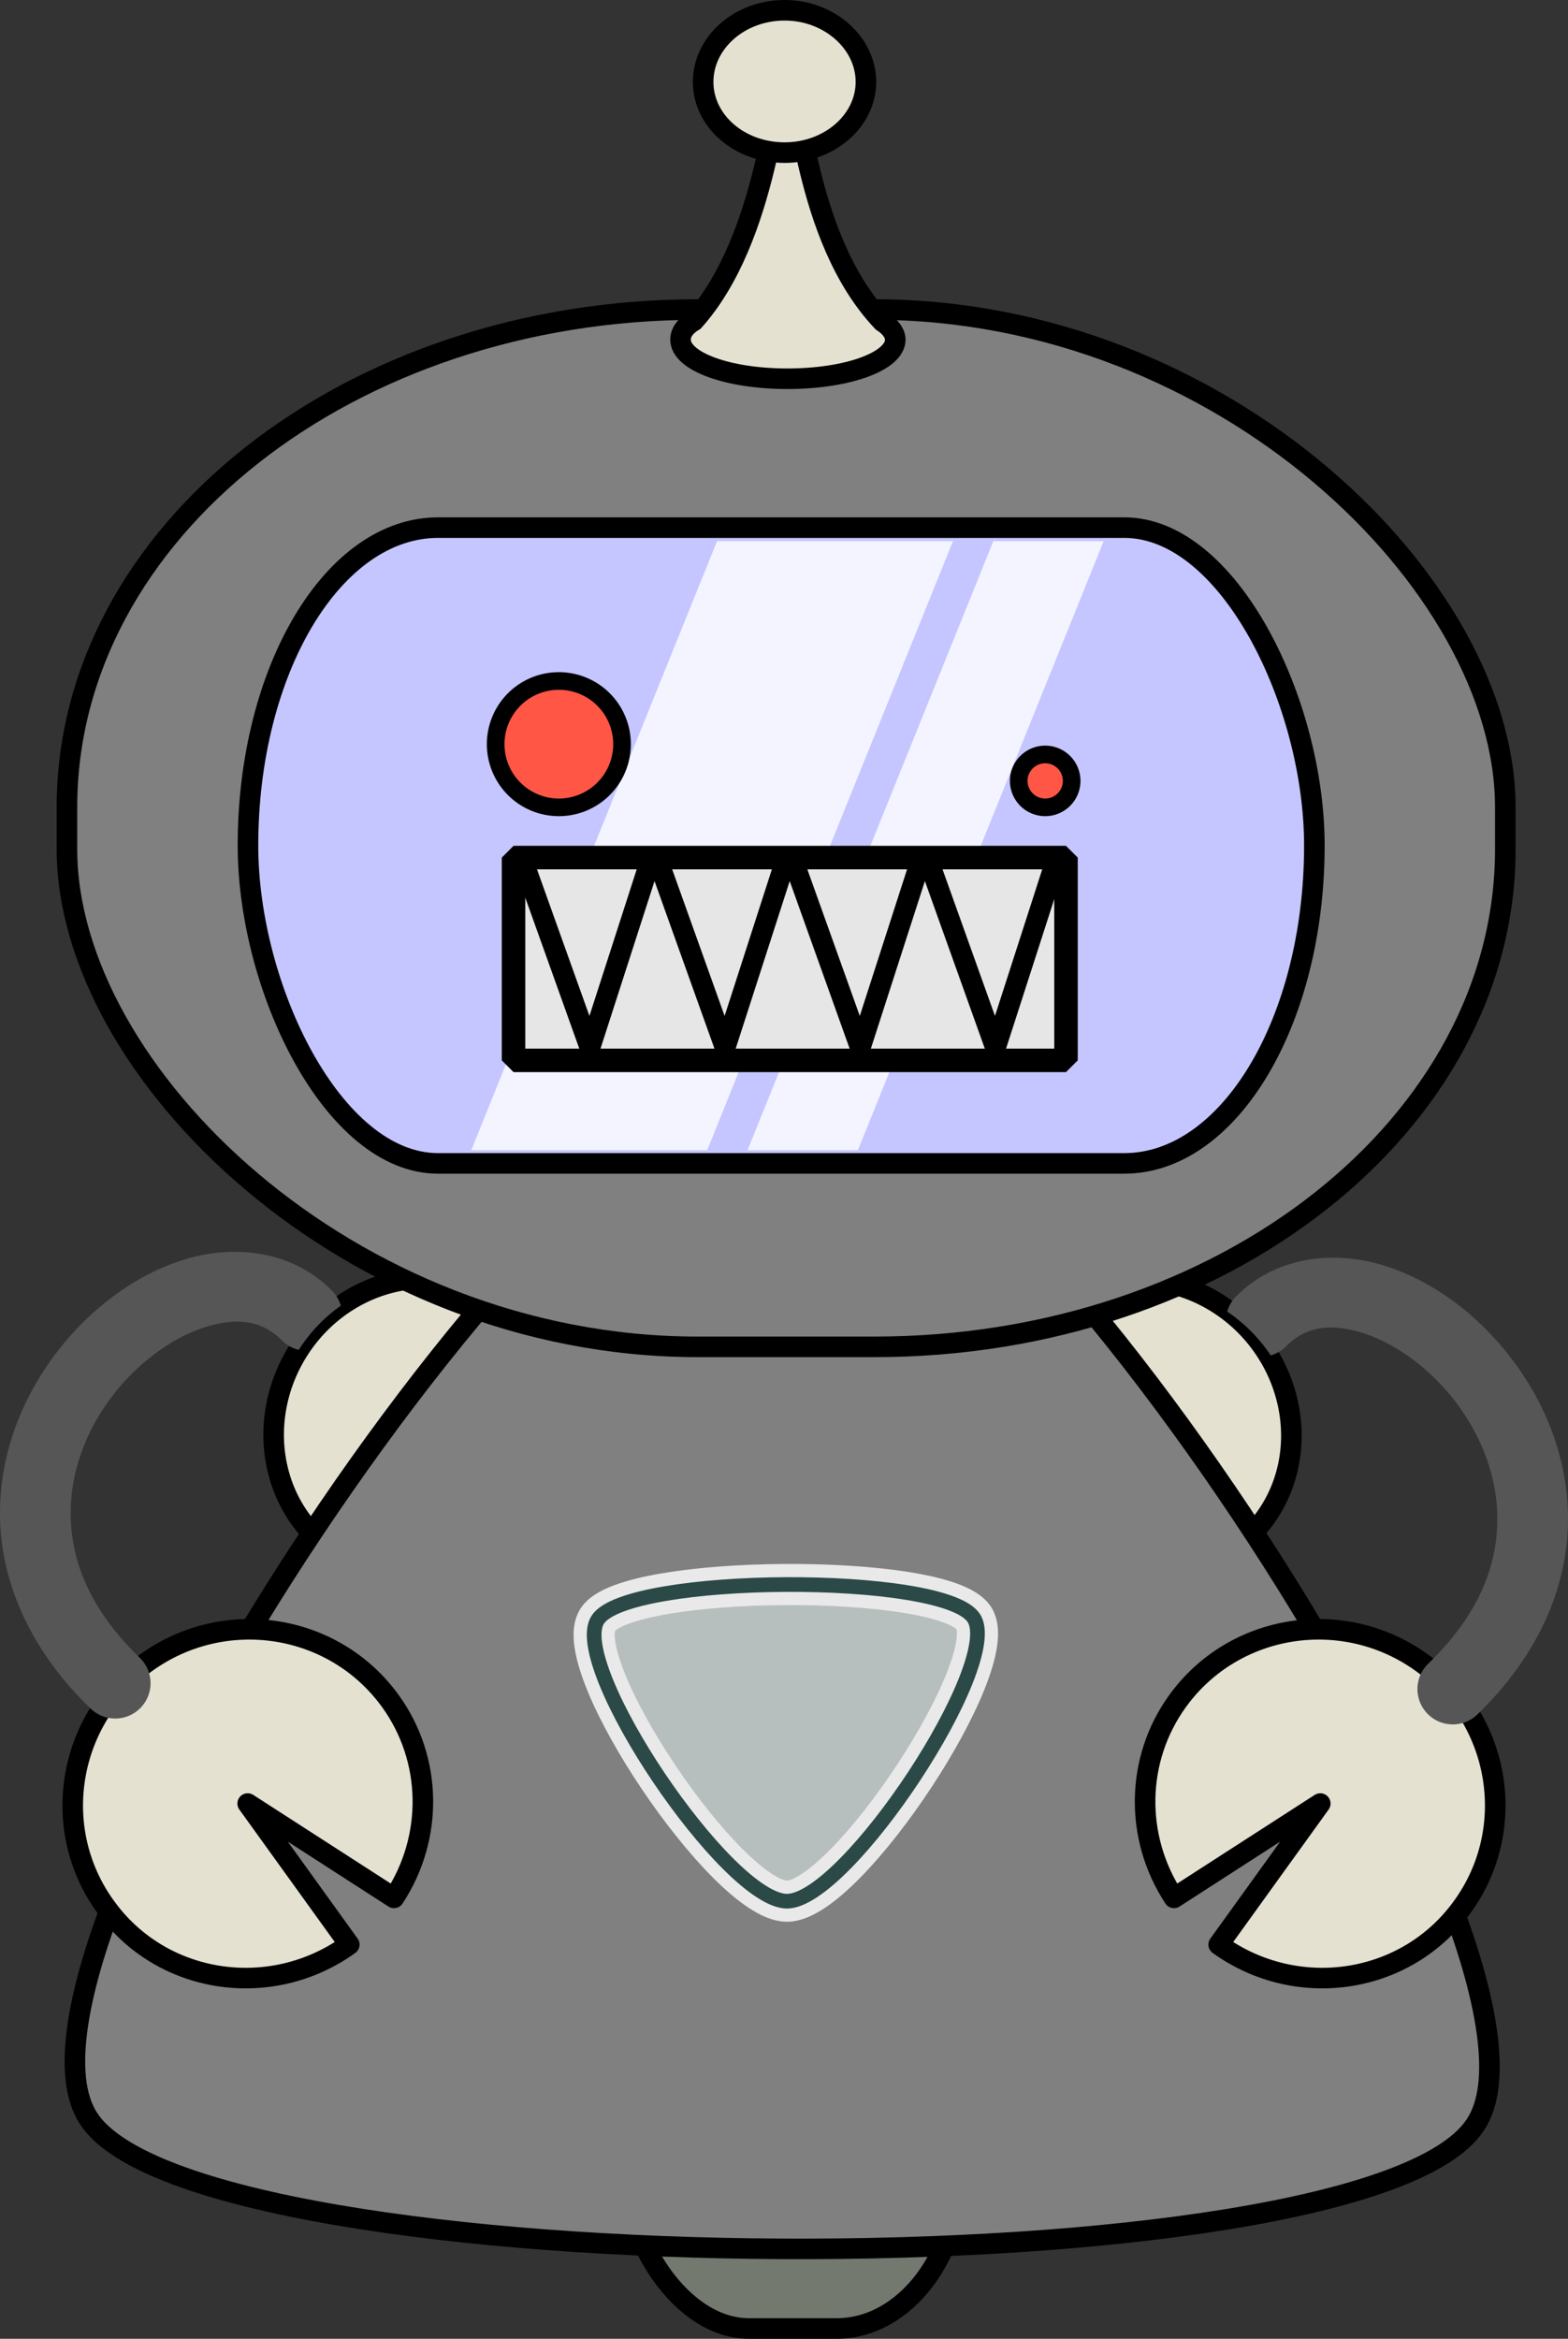 <?xml version="1.0" encoding="UTF-8" standalone="no"?>
<!-- Created with Inkscape (http://www.inkscape.org/) -->

<svg
     xmlns:dc="http://purl.org/dc/elements/1.1/"
     xmlns:cc="http://creativecommons.org/ns#"
     xmlns:rdf="http://www.w3.org/1999/02/22-rdf-syntax-ns#"
     xmlns:svg="http://www.w3.org/2000/svg"
     xmlns="http://www.w3.org/2000/svg"
     version="1.1"
     width="533.574"
     height="795.812"
     id="svg4695">
    <rect width="100%" height="100%" fill="#333333" stroke="none"/>
    <defs
         id="defs4697">
        <defs
             id="defs1305" />
        <defs
             id="defs1311" />
    </defs>
    <g
         transform="translate(-113,-225.125)"
         id="layer1">
        <rect
             width="114.212"
             height="250.799"
             rx="42.231"
             ry="55.556"
             x="325.67"
             y="766.634"
             id="rect5636"
             style="fill:#747970;fill-opacity:1;stroke:#000000;stroke-width:7;stroke-opacity:1" />
        <path
             d="M 229.051,754.667 A 48.061,51.208 30.624 1 0 280.991,666.398 48.061,51.208 30.624 0 0 229.051,754.667 z"
             id="path5638"
             style="fill:#e5e1d1;fill-opacity:1;stroke:#000000;stroke-width:7;stroke-linecap:round;stroke-linejoin:round;stroke-opacity:1" />
        <path
             d="M 535.188,750.448 A 51.208,48.061 51.062 1 1 471.031,670.617 51.208,48.061 51.062 0 1 535.188,750.448 z"
             id="path5640"
             style="fill:#e5e1d1;fill-opacity:1;stroke:#000000;stroke-width:7;stroke-linecap:round;stroke-linejoin:round;stroke-opacity:1" />
        <path
             d="M 380.808,589.316 C 305.381,589.184 105.636,888.459 143.128,945.978 180.545,1003.641 577.033,1005.86 615.005,948.182 653.074,891.681 456.351,590.187 380.808,589.316 z"
             id="path1288"
             style="fill:#808080;fill-opacity:1;stroke:#000000;stroke-width:7;stroke-linecap:round;stroke-linejoin:round;stroke-opacity:1" />
        <path
             d="M 380.852,872.038 C 360.412,872.074 306.283,791.659 316.443,776.203 326.583,760.709 434.026,760.113 444.316,775.611 454.633,790.793 401.323,871.804 380.852,872.038 z"
             id="path5646"
             style="fill:#b7bebe;fill-opacity:1;stroke:#12625b;stroke-width:5;stroke-opacity:1" />
        <path
             d="M 380.852,872.038 C 360.412,872.074 306.283,791.659 316.443,776.203 326.583,760.709 434.026,760.113 444.316,775.611 454.633,790.793 401.323,871.804 380.852,872.038 z"
             id="path5648"
             style="fill:none;stroke:#e9e9e9;stroke-width:14;stroke-opacity:1" />
        <path
             d="M 380.852,872.038 C 360.412,872.074 306.283,791.659 316.443,776.203 326.583,760.709 434.026,760.113 444.316,775.611 454.633,790.793 401.323,871.804 380.852,872.038 z"
             id="path5650"
             style="fill:none;stroke:#2b4947;stroke-width:5;stroke-opacity:1" />
        <path
             d="M 527.704,886.807 C 554.457,906.031 591.631,900.397 610.646,873.917 629.812,847.465 623.697,810.354 596.974,790.98 570.251,771.605 532.896,777.361 513.701,803.963 499.424,823.703 498.971,850.329 512.496,870.905 L 562.278,838.804 z"
             id="path5652"
             style="fill:#e5e1d1;fill-opacity:1;stroke:#000000;stroke-width:7;stroke-linecap:round;stroke-linejoin:round;stroke-opacity:1" />
        <path
             d="M 566.287,653.095 C 565.463,653.102 564.64,653.114 563.818,653.158 552.856,653.746 542.147,657.735 533.756,666.127 A 12.022,12.022 0 0 0 530.599,671.408 C 534.996,674.369 539.045,678.055 542.568,682.439 543.58,683.698 544.531,684.999 545.412,686.314 A 12.022,12.022 0 0 0 550.756,683.127 C 557.364,676.518 565.546,675.311 576.412,678.595 587.278,681.88 599.497,690.501 608.412,702.252 617.326,714.002 622.958,728.557 622.506,743.658 622.053,758.759 615.91,774.879 599.006,791.22 A 12.022,12.022 0 1 0 615.724,808.502 C 636.385,788.53 645.894,765.823 646.537,744.377 647.18,722.93 639.314,703.204 627.568,687.72 615.822,672.237 600.219,660.654 583.381,655.564 577.855,653.894 572.056,653.048 566.287,653.095 z"
             id="path5654"
             style="fill:#565656;fill-opacity:1;stroke:none" />
        <path
             d="M 231.859,886.807 C 205.106,906.031 167.932,900.397 148.916,873.917 129.75,847.465 135.866,810.354 162.589,790.98 189.312,771.605 226.667,777.361 245.862,803.963 260.139,823.703 260.592,850.329 247.067,870.905 L 197.284,838.804 z"
             id="path5656"
             style="fill:#e5e1d1;fill-opacity:1;stroke:#000000;stroke-width:7;stroke-linecap:round;stroke-linejoin:round;stroke-opacity:1" />
        <path
             d="M 193.287,651.095 C 187.517,651.048 181.718,651.894 176.193,653.564 159.355,658.654 143.721,670.237 131.974,685.72 120.228,701.204 112.394,720.93 113.037,742.377 113.68,763.823 123.189,786.53 143.849,806.502 A 12.022,12.022 0 1 0 160.568,789.22 C 143.664,772.879 137.521,756.759 137.068,741.658 136.615,726.557 142.216,712.002 151.131,700.252 160.045,688.501 172.296,679.88 183.162,676.595 194.028,673.311 202.21,674.518 208.818,681.127 A 12.022,12.022 0 0 0 214.662,684.439 C 218.55,678.357 223.455,673.294 228.974,669.408 A 12.022,12.022 0 0 0 225.818,664.127 C 217.427,655.735 206.717,651.746 195.756,651.158 194.933,651.114 194.111,651.102 193.287,651.095 z"
             id="path5658"
             style="fill:#565656;fill-opacity:1;stroke:none" />
        <rect
             width="489.458"
             height="352.964"
             rx="214.671"
             ry="169.332"
             x="135.782"
             y="330.45"
             id="rect1297"
             style="fill:#808080;fill-opacity:1;stroke:#000000;stroke-width:7;stroke-linecap:round;stroke-linejoin:round;stroke-opacity:1" />
        <path
             d="M 380.454,252.307 C 376.612,252.572 374.783,305.603 349.151,334.263 346.062,336.092 344.578,338.389 344.578,340.686 344.578,348.125 360.697,354 380.962,354 401.207,354 417.651,348.125 417.651,340.686 417.651,338.653 416.086,336.336 413.281,334.568 385.576,305.339 385.861,253.08 380.454,252.307 z"
             id="path5662"
             style="fill:#e5e1d1;fill-opacity:1;stroke:#000000;stroke-width:7;stroke-opacity:1" />
        <path
             d="M 407.663,252.991 C 407.663,266.305 395.121,277.058 380.019,277.058 364.612,277.058 352.273,266.305 352.273,252.991 352.273,239.657 364.612,228.62 380.019,228.62 395.121,228.62 407.663,239.657 407.663,252.991 z"
             id="path5664"
             style="fill:#e5e1d1;fill-opacity:1;stroke:#000000;stroke-width:7;stroke-linecap:round;stroke-linejoin:round;stroke-opacity:1" />
        <rect
             width="362.882"
             height="216.333"
             rx="64.703"
             ry="108.167"
             x="197.384"
             y="404.657"
             id="use3017"
             style="fill:#c5c6ff;fill-opacity:1;stroke:#000000;stroke-width:7;stroke-opacity:1" />
        <path
             d="M 357.01,409.252 273.367,616.496 353.646,616.496 437.289,409.252 357.01,409.252 z M 451.027,409.252 367.384,616.496 404.926,616.496 488.569,409.252 451.027,409.252 z"
             id="path5670"
             style="opacity:0.8;fill:#ffffff;fill-opacity:1;stroke:none" />
        <path
             d="M 459.67,490.838 A 9,9 0 0 0 477.67,490.838 9,9 0 1 0 459.67,490.838 z"
             id="use6870"
             style="fill:#ff5646;fill-opacity:1;stroke:#000000;stroke-width:6;stroke-linecap:butt;stroke-linejoin:miter;stroke-opacity:1" />
        <path
             d="M 281.67,478.338 A 21.5,21.5 0 0 0 324.67,478.338 21.5,21.5 0 1 0 281.67,478.338 z"
             id="use3007"
             style="fill:#ff5646;fill-opacity:1;stroke:#000000;stroke-width:6;stroke-linecap:butt;stroke-linejoin:miter;stroke-opacity:1" />
        <rect
             width="188"
             height="69"
             x="287.75"
             y="516.934"
             id="rect2991"
             style="color:#000000;fill:#e6e6e6;fill-opacity:1;fill-rule:nonzero;stroke:#000000;stroke-width:8;stroke-linecap:round;stroke-linejoin:bevel;stroke-miterlimit:4;stroke-opacity:1;stroke-dasharray:none;stroke-dashoffset:0;marker:none;visibility:visible;display:inline;overflow:visible;enable-background:accumulate" />
        <path
             d="M 291.75,520.184 313.75,581.684 333.5,520.434"
             id="path3788"
             style="fill:none;stroke:#000000;stroke-width:7;stroke-linecap:round;stroke-linejoin:bevel;stroke-opacity:1" />
        <path
             d="M 337.75,520.184 359.75,581.684 379.5,520.434"
             id="use3807"
             style="fill:none;stroke:#000000;stroke-width:7;stroke-linecap:round;stroke-linejoin:bevel;stroke-opacity:1" />
        <path
             d="M 383.75,520.184 405.75,581.684 425.5,520.434"
             id="use3809"
             style="fill:none;stroke:#000000;stroke-width:7;stroke-linecap:round;stroke-linejoin:bevel;stroke-opacity:1" />
        <path
             d="M 429.75,520.184 451.75,581.684 471.5,520.434"
             id="use3811"
             style="fill:none;stroke:#000000;stroke-width:7;stroke-linecap:round;stroke-linejoin:bevel;stroke-opacity:1" />
    </g>
</svg>
